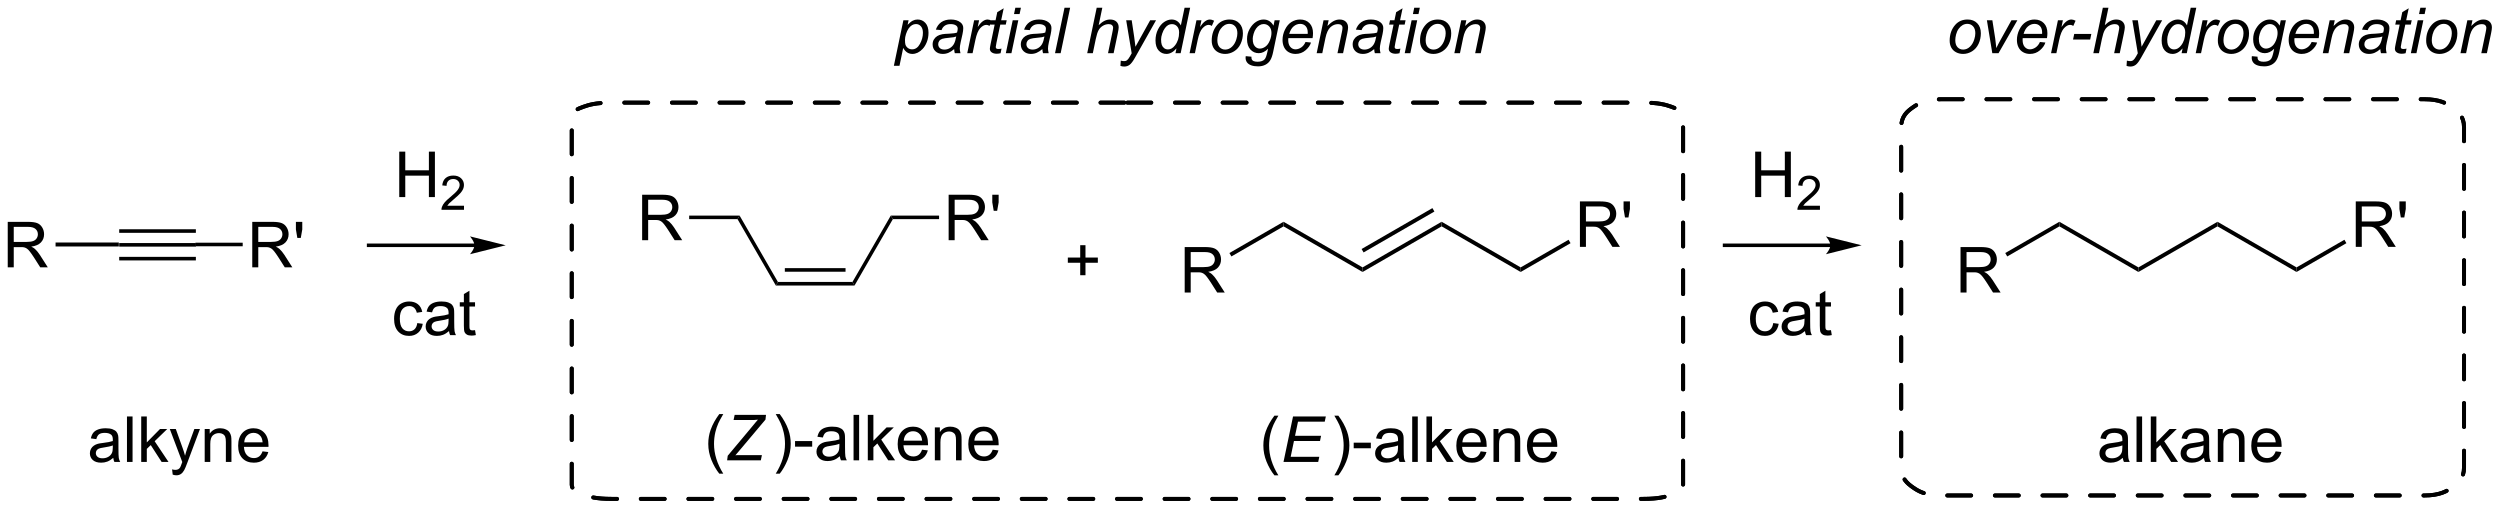 <?xml version="1.0" encoding="UTF-8"?>
<!DOCTYPE svg PUBLIC '-//W3C//DTD SVG 1.0//EN'
          'http://www.w3.org/TR/2001/REC-SVG-20010904/DTD/svg10.dtd'>
<svg stroke-dasharray="none" shape-rendering="auto" xmlns="http://www.w3.org/2000/svg" font-family="'Dialog'" text-rendering="auto" width="864" fill-opacity="1" color-interpolation="auto" color-rendering="auto" preserveAspectRatio="xMidYMid meet" font-size="12px" viewBox="0 0 864 176" fill="black" xmlns:xlink="http://www.w3.org/1999/xlink" stroke="black" image-rendering="auto" stroke-miterlimit="10" stroke-linecap="square" stroke-linejoin="miter" font-style="normal" stroke-width="1" height="176" stroke-dashoffset="0" font-weight="normal" stroke-opacity="1"
><!--Generated by the Batik Graphics2D SVG Generator--><defs id="genericDefs"
  /><g
  ><defs id="defs1"
    ><clipPath clipPathUnits="userSpaceOnUse" id="clipPath1"
      ><path d="M1.294 2.161 L325.233 2.161 L325.233 68.07 L1.294 68.07 L1.294 2.161 Z"
      /></clipPath
      ><clipPath clipPathUnits="userSpaceOnUse" id="clipPath2"
      ><path d="M115.166 81.345 L115.166 145.421 L430.099 145.421 L430.099 81.345 Z"
      /></clipPath
    ></defs
    ><g transform="scale(2.667,2.667) translate(-1.294,-2.161) matrix(1.029,0,0,1.029,-117.166,-81.51)"
    ><path d="M130.133 112.371 L130.133 111.921 L139.788 111.921 L139.788 112.371 ZM130.133 110.634 L139.788 110.634 L139.788 110.184 L130.133 110.184 ZM130.133 114.109 L139.788 114.109 L139.788 113.659 L130.133 113.659 Z" stroke="none" clip-path="url(#clipPath2)"
    /></g
    ><g transform="matrix(2.743,0,0,2.743,-315.894,-223.123)"
    ><path d="M146.947 115.022 L146.947 109.295 L149.486 109.295 Q150.252 109.295 150.65 109.449 Q151.049 109.602 151.286 109.993 Q151.525 110.383 151.525 110.857 Q151.525 111.467 151.129 111.886 Q150.736 112.303 149.911 112.415 Q150.213 112.561 150.369 112.701 Q150.7 113.006 150.997 113.462 L151.994 115.022 L151.041 115.022 L150.283 113.829 Q149.95 113.313 149.734 113.04 Q149.52 112.766 149.351 112.657 Q149.181 112.547 149.004 112.506 Q148.877 112.477 148.583 112.477 L147.705 112.477 L147.705 115.022 L146.947 115.022 ZM147.705 111.821 L149.333 111.821 Q149.853 111.821 150.145 111.714 Q150.439 111.607 150.59 111.371 Q150.744 111.133 150.744 110.857 Q150.744 110.451 150.447 110.191 Q150.153 109.928 149.517 109.928 L147.705 109.928 L147.705 111.821 ZM152.625 111.321 L152.446 110.251 L152.446 109.295 L153.248 109.295 L153.248 110.251 L153.06 111.321 L152.625 111.321 Z" stroke="none" clip-path="url(#clipPath2)"
    /></g
    ><g transform="matrix(2.743,0,0,2.743,-315.894,-223.123)"
    ><path d="M139.788 112.371 L139.788 111.921 L145.742 111.921 L145.742 112.371 Z" stroke="none" clip-path="url(#clipPath2)"
    /></g
    ><g transform="matrix(2.743,0,0,2.743,-315.894,-223.123)"
    ><path d="M116.138 115.022 L116.138 109.295 L118.678 109.295 Q119.443 109.295 119.842 109.449 Q120.24 109.602 120.477 109.993 Q120.717 110.383 120.717 110.857 Q120.717 111.467 120.321 111.886 Q119.928 112.303 119.102 112.415 Q119.404 112.561 119.56 112.701 Q119.891 113.006 120.188 113.462 L121.185 115.022 L120.232 115.022 L119.474 113.829 Q119.141 113.313 118.925 113.04 Q118.711 112.766 118.542 112.657 Q118.373 112.547 118.196 112.506 Q118.068 112.477 117.774 112.477 L116.896 112.477 L116.896 115.022 L116.138 115.022 ZM116.896 111.821 L118.524 111.821 Q119.045 111.821 119.336 111.714 Q119.631 111.607 119.782 111.371 Q119.935 111.133 119.935 110.857 Q119.935 110.451 119.638 110.191 Q119.344 109.928 118.709 109.928 L116.896 109.928 L116.896 111.821 Z" stroke="none" clip-path="url(#clipPath2)"
    /></g
    ><g transform="matrix(2.743,0,0,2.743,-315.894,-223.123)"
    ><path d="M130.133 111.897 L130.133 112.397 L122.165 112.397 L122.165 111.897 Z" stroke="none" clip-path="url(#clipPath2)"
    /></g
    ><g transform="matrix(2.743,0,0,2.743,-315.894,-223.123)"
    ><path d="M129.434 139.03 Q129.043 139.364 128.681 139.502 Q128.322 139.637 127.907 139.637 Q127.223 139.637 126.856 139.304 Q126.488 138.968 126.488 138.45 Q126.488 138.145 126.626 137.893 Q126.767 137.64 126.991 137.489 Q127.215 137.335 127.496 137.257 Q127.704 137.202 128.121 137.153 Q128.973 137.051 129.376 136.911 Q129.379 136.765 129.379 136.726 Q129.379 136.296 129.181 136.122 Q128.91 135.882 128.379 135.882 Q127.884 135.882 127.647 136.056 Q127.41 136.231 127.298 136.671 L126.611 136.577 Q126.704 136.137 126.918 135.866 Q127.134 135.593 127.54 135.447 Q127.947 135.301 128.481 135.301 Q129.012 135.301 129.342 135.426 Q129.676 135.551 129.832 135.741 Q129.988 135.929 130.051 136.218 Q130.087 136.398 130.087 136.866 L130.087 137.804 Q130.087 138.786 130.131 139.046 Q130.176 139.304 130.309 139.543 L129.574 139.543 Q129.465 139.325 129.434 139.03 ZM129.376 137.46 Q128.994 137.616 128.228 137.726 Q127.793 137.788 127.613 137.866 Q127.434 137.945 127.335 138.096 Q127.238 138.247 127.238 138.429 Q127.238 138.71 127.452 138.898 Q127.665 139.085 128.074 139.085 Q128.481 139.085 128.796 138.908 Q129.113 138.731 129.262 138.421 Q129.376 138.184 129.376 137.718 L129.376 137.46 ZM131.161 139.543 L131.161 133.817 L131.865 133.817 L131.865 139.543 L131.161 139.543 ZM132.957 139.543 L132.957 133.817 L133.66 133.817 L133.66 137.083 L135.324 135.395 L136.236 135.395 L134.65 136.934 L136.394 139.543 L135.527 139.543 L134.157 137.421 L133.66 137.898 L133.66 139.543 L132.957 139.543 ZM136.923 141.143 L136.845 140.481 Q137.074 140.543 137.246 140.543 Q137.481 140.543 137.621 140.465 Q137.762 140.387 137.853 140.247 Q137.918 140.143 138.066 139.723 Q138.087 139.666 138.129 139.551 L136.556 135.395 L137.314 135.395 L138.176 137.796 Q138.345 138.254 138.478 138.757 Q138.598 138.273 138.767 137.812 L139.652 135.395 L140.356 135.395 L138.777 139.614 Q138.525 140.299 138.384 140.556 Q138.197 140.903 137.954 141.064 Q137.712 141.228 137.376 141.228 Q137.173 141.228 136.923 141.143 ZM140.954 139.543 L140.954 135.395 L141.587 135.395 L141.587 135.984 Q142.043 135.301 142.907 135.301 Q143.282 135.301 143.595 135.437 Q143.91 135.57 144.066 135.788 Q144.223 136.007 144.285 136.309 Q144.324 136.504 144.324 136.991 L144.324 139.543 L143.621 139.543 L143.621 137.02 Q143.621 136.59 143.538 136.377 Q143.457 136.163 143.249 136.038 Q143.04 135.911 142.759 135.911 Q142.309 135.911 141.983 136.197 Q141.657 136.481 141.657 137.278 L141.657 139.543 L140.954 139.543 ZM148.242 138.208 L148.969 138.296 Q148.797 138.934 148.331 139.286 Q147.867 139.637 147.146 139.637 Q146.234 139.637 145.701 139.077 Q145.169 138.515 145.169 137.504 Q145.169 136.458 145.708 135.879 Q146.247 135.301 147.107 135.301 Q147.938 135.301 148.464 135.869 Q148.992 136.434 148.992 137.46 Q148.992 137.523 148.99 137.648 L145.896 137.648 Q145.935 138.333 146.281 138.697 Q146.63 139.059 147.148 139.059 Q147.536 139.059 147.81 138.856 Q148.083 138.653 148.242 138.208 ZM145.935 137.07 L148.25 137.07 Q148.203 136.546 147.984 136.286 Q147.648 135.879 147.115 135.879 Q146.63 135.879 146.299 136.205 Q145.969 136.528 145.935 137.07 Z" stroke="none" clip-path="url(#clipPath2)"
    /></g
    ><g transform="matrix(2.743,0,0,2.743,-315.894,-223.123)"
    ><path d="M275.726 141.228 Q275.142 140.494 274.739 139.51 Q274.338 138.523 274.338 137.468 Q274.338 136.538 274.64 135.687 Q274.991 134.7 275.726 133.718 L276.228 133.718 Q275.757 134.53 275.603 134.879 Q275.366 135.418 275.228 136.004 Q275.062 136.734 275.062 137.473 Q275.062 139.351 276.228 141.228 L275.726 141.228 Z" stroke="none" clip-path="url(#clipPath2)"
    /></g
    ><g transform="matrix(2.743,0,0,2.743,-315.894,-223.123)"
    ><path d="M276.877 139.543 L278.077 133.817 L282.21 133.817 L282.072 134.468 L278.705 134.468 L278.33 136.249 L281.611 136.249 L281.476 136.903 L278.195 136.903 L277.78 138.895 L281.385 138.895 L281.249 139.543 L276.877 139.543 Z" stroke="none" clip-path="url(#clipPath2)"
    /></g
    ><g transform="matrix(2.743,0,0,2.743,-315.894,-223.123)"
    ><path d="M283.791 141.228 L283.286 141.228 Q284.455 139.351 284.455 137.473 Q284.455 136.739 284.286 136.015 Q284.153 135.429 283.916 134.89 Q283.762 134.538 283.286 133.718 L283.791 133.718 Q284.525 134.7 284.877 135.687 Q285.176 136.538 285.176 137.468 Q285.176 138.523 284.773 139.51 Q284.369 140.494 283.791 141.228 ZM285.721 137.825 L285.721 137.116 L287.879 137.116 L287.879 137.825 L285.721 137.825 ZM291.364 139.03 Q290.973 139.364 290.611 139.502 Q290.252 139.637 289.838 139.637 Q289.153 139.637 288.786 139.304 Q288.418 138.968 288.418 138.45 Q288.418 138.145 288.556 137.893 Q288.697 137.64 288.921 137.489 Q289.145 137.335 289.426 137.257 Q289.635 137.202 290.051 137.153 Q290.903 137.051 291.306 136.911 Q291.309 136.765 291.309 136.726 Q291.309 136.296 291.111 136.122 Q290.84 135.882 290.309 135.882 Q289.814 135.882 289.577 136.056 Q289.34 136.231 289.228 136.671 L288.541 136.577 Q288.635 136.137 288.848 135.866 Q289.064 135.593 289.471 135.447 Q289.877 135.301 290.411 135.301 Q290.942 135.301 291.273 135.426 Q291.606 135.551 291.762 135.741 Q291.918 135.929 291.981 136.218 Q292.017 136.398 292.017 136.866 L292.017 137.804 Q292.017 138.786 292.062 139.046 Q292.106 139.304 292.239 139.543 L291.504 139.543 Q291.395 139.325 291.364 139.03 ZM291.306 137.46 Q290.924 137.616 290.158 137.726 Q289.723 137.788 289.543 137.866 Q289.364 137.945 289.265 138.096 Q289.168 138.247 289.168 138.429 Q289.168 138.71 289.382 138.898 Q289.596 139.085 290.004 139.085 Q290.411 139.085 290.726 138.908 Q291.043 138.731 291.192 138.421 Q291.306 138.184 291.306 137.718 L291.306 137.46 ZM293.092 139.543 L293.092 133.817 L293.795 133.817 L293.795 139.543 L293.092 139.543 ZM294.887 139.543 L294.887 133.817 L295.59 133.817 L295.59 137.083 L297.254 135.395 L298.166 135.395 L296.58 136.934 L298.325 139.543 L297.457 139.543 L296.088 137.421 L295.59 137.898 L295.59 139.543 L294.887 139.543 ZM301.723 138.208 L302.45 138.296 Q302.278 138.934 301.812 139.286 Q301.348 139.637 300.627 139.637 Q299.715 139.637 299.181 139.077 Q298.65 138.515 298.65 137.504 Q298.65 136.458 299.189 135.879 Q299.728 135.301 300.588 135.301 Q301.418 135.301 301.944 135.869 Q302.473 136.434 302.473 137.46 Q302.473 137.523 302.471 137.648 L299.377 137.648 Q299.416 138.333 299.762 138.697 Q300.111 139.059 300.629 139.059 Q301.017 139.059 301.291 138.856 Q301.564 138.653 301.723 138.208 ZM299.416 137.07 L301.731 137.07 Q301.684 136.546 301.465 136.286 Q301.129 135.879 300.596 135.879 Q300.111 135.879 299.78 136.205 Q299.45 136.528 299.416 137.07 ZM303.334 139.543 L303.334 135.395 L303.967 135.395 L303.967 135.984 Q304.422 135.301 305.287 135.301 Q305.662 135.301 305.974 135.437 Q306.289 135.57 306.446 135.788 Q306.602 136.007 306.664 136.309 Q306.704 136.504 306.704 136.991 L306.704 139.543 L306 139.543 L306 137.02 Q306 136.59 305.917 136.377 Q305.836 136.163 305.628 136.038 Q305.42 135.911 305.139 135.911 Q304.688 135.911 304.362 136.197 Q304.037 136.481 304.037 137.278 L304.037 139.543 L303.334 139.543 ZM310.622 138.208 L311.348 138.296 Q311.176 138.934 310.71 139.286 Q310.247 139.637 309.525 139.637 Q308.614 139.637 308.08 139.077 Q307.549 138.515 307.549 137.504 Q307.549 136.458 308.088 135.879 Q308.627 135.301 309.486 135.301 Q310.317 135.301 310.843 135.869 Q311.372 136.434 311.372 137.46 Q311.372 137.523 311.369 137.648 L308.275 137.648 Q308.314 138.333 308.661 138.697 Q309.01 139.059 309.528 139.059 Q309.916 139.059 310.189 138.856 Q310.463 138.653 310.622 138.208 ZM308.314 137.07 L310.629 137.07 Q310.582 136.546 310.364 136.286 Q310.028 135.879 309.494 135.879 Q309.01 135.879 308.679 136.205 Q308.348 136.528 308.314 137.07 Z" stroke="none" clip-path="url(#clipPath2)"
    /></g
    ><g transform="matrix(2.743,0,0,2.743,-315.894,-223.123)"
    ><path d="M382.624 139.03 Q382.234 139.364 381.872 139.502 Q381.512 139.637 381.098 139.637 Q380.413 139.637 380.046 139.304 Q379.679 138.968 379.679 138.45 Q379.679 138.145 379.817 137.893 Q379.957 137.64 380.182 137.489 Q380.405 137.335 380.687 137.257 Q380.895 137.202 381.312 137.153 Q382.163 137.051 382.567 136.911 Q382.57 136.765 382.57 136.726 Q382.57 136.296 382.372 136.122 Q382.101 135.882 381.57 135.882 Q381.075 135.882 380.838 136.056 Q380.601 136.231 380.489 136.671 L379.801 136.577 Q379.895 136.137 380.109 135.866 Q380.325 135.593 380.731 135.447 Q381.137 135.301 381.671 135.301 Q382.202 135.301 382.533 135.426 Q382.866 135.551 383.023 135.741 Q383.179 135.929 383.241 136.218 Q383.278 136.398 383.278 136.866 L383.278 137.804 Q383.278 138.786 383.322 139.046 Q383.366 139.304 383.499 139.543 L382.765 139.543 Q382.655 139.325 382.624 139.03 ZM382.567 137.46 Q382.184 137.616 381.418 137.726 Q380.984 137.788 380.804 137.866 Q380.624 137.945 380.525 138.096 Q380.429 138.247 380.429 138.429 Q380.429 138.71 380.642 138.898 Q380.856 139.085 381.265 139.085 Q381.671 139.085 381.986 138.908 Q382.304 138.731 382.452 138.421 Q382.567 138.184 382.567 137.718 L382.567 137.46 ZM384.352 139.543 L384.352 133.817 L385.055 133.817 L385.055 139.543 L384.352 139.543 ZM386.148 139.543 L386.148 133.817 L386.851 133.817 L386.851 137.083 L388.515 135.395 L389.426 135.395 L387.84 136.934 L389.585 139.543 L388.718 139.543 L387.348 137.421 L386.851 137.898 L386.851 139.543 L386.148 139.543 ZM392.851 139.03 Q392.46 139.364 392.098 139.502 Q391.739 139.637 391.325 139.637 Q390.64 139.637 390.273 139.304 Q389.905 138.968 389.905 138.45 Q389.905 138.145 390.043 137.893 Q390.184 137.64 390.408 137.489 Q390.632 137.335 390.913 137.257 Q391.122 137.202 391.538 137.153 Q392.39 137.051 392.793 136.911 Q392.796 136.765 392.796 136.726 Q392.796 136.296 392.598 136.122 Q392.327 135.882 391.796 135.882 Q391.301 135.882 391.064 136.056 Q390.827 136.231 390.715 136.671 L390.028 136.577 Q390.122 136.137 390.335 135.866 Q390.551 135.593 390.957 135.447 Q391.364 135.301 391.898 135.301 Q392.429 135.301 392.76 135.426 Q393.093 135.551 393.249 135.741 Q393.405 135.929 393.468 136.218 Q393.504 136.398 393.504 136.866 L393.504 137.804 Q393.504 138.786 393.549 139.046 Q393.593 139.304 393.726 139.543 L392.991 139.543 Q392.882 139.325 392.851 139.03 ZM392.793 137.46 Q392.411 137.616 391.645 137.726 Q391.21 137.788 391.03 137.866 Q390.851 137.945 390.752 138.096 Q390.655 138.247 390.655 138.429 Q390.655 138.71 390.869 138.898 Q391.082 139.085 391.491 139.085 Q391.898 139.085 392.213 138.908 Q392.53 138.731 392.679 138.421 Q392.793 138.184 392.793 137.718 L392.793 137.46 ZM394.594 139.543 L394.594 135.395 L395.227 135.395 L395.227 135.984 Q395.683 135.301 396.547 135.301 Q396.922 135.301 397.235 135.437 Q397.55 135.57 397.706 135.788 Q397.863 136.007 397.925 136.309 Q397.964 136.504 397.964 136.991 L397.964 139.543 L397.261 139.543 L397.261 137.02 Q397.261 136.59 397.178 136.377 Q397.097 136.163 396.889 136.038 Q396.68 135.911 396.399 135.911 Q395.948 135.911 395.623 136.197 Q395.297 136.481 395.297 137.278 L395.297 139.543 L394.594 139.543 ZM401.882 138.208 L402.609 138.296 Q402.437 138.934 401.971 139.286 Q401.507 139.637 400.786 139.637 Q399.874 139.637 399.34 139.077 Q398.809 138.515 398.809 137.504 Q398.809 136.458 399.348 135.879 Q399.887 135.301 400.747 135.301 Q401.577 135.301 402.103 135.869 Q402.632 136.434 402.632 137.46 Q402.632 137.523 402.629 137.648 L399.536 137.648 Q399.575 138.333 399.921 138.697 Q400.27 139.059 400.788 139.059 Q401.176 139.059 401.45 138.856 Q401.723 138.653 401.882 138.208 ZM399.575 137.07 L401.89 137.07 Q401.843 136.546 401.624 136.286 Q401.288 135.879 400.754 135.879 Q400.27 135.879 399.939 136.205 Q399.609 136.528 399.575 137.07 Z" stroke="none" clip-path="url(#clipPath2)"
    /></g
    ><g transform="matrix(2.743,0,0,2.743,-315.894,-223.123)"
    ><path d="M174.939 112.024 L161.61 112.024 L161.385 112.024 L161.385 112.474 L161.61 112.474 L174.939 112.474 L175.164 112.474 L175.164 112.024 L174.939 112.024 ZM178.877 112.249 L174.377 111.124 C174.377 111.124 174.939 111.757 174.939 112.249 C174.939 112.741 174.377 113.374 174.377 113.374 Z" stroke="none" clip-path="url(#clipPath2)"
    /></g
    ><g transform="matrix(2.743,0,0,2.743,-315.894,-223.123)"
    ><path d="M167.738 122.049 L168.43 122.14 Q168.316 122.854 167.85 123.26 Q167.383 123.664 166.704 123.664 Q165.852 123.664 165.334 123.106 Q164.816 122.549 164.816 121.51 Q164.816 120.838 165.037 120.336 Q165.261 119.83 165.717 119.58 Q166.173 119.328 166.706 119.328 Q167.383 119.328 167.813 119.669 Q168.243 120.01 168.363 120.64 L167.68 120.745 Q167.581 120.328 167.334 120.117 Q167.087 119.906 166.735 119.906 Q166.204 119.906 165.87 120.286 Q165.54 120.666 165.54 121.492 Q165.54 122.328 165.86 122.708 Q166.18 123.086 166.696 123.086 Q167.11 123.086 167.386 122.833 Q167.665 122.578 167.738 122.049 ZM171.738 123.057 Q171.347 123.39 170.985 123.528 Q170.626 123.664 170.212 123.664 Q169.527 123.664 169.16 123.33 Q168.792 122.995 168.792 122.476 Q168.792 122.172 168.93 121.919 Q169.071 121.666 169.295 121.515 Q169.519 121.362 169.8 121.284 Q170.008 121.229 170.425 121.179 Q171.277 121.078 171.68 120.937 Q171.683 120.791 171.683 120.752 Q171.683 120.323 171.485 120.148 Q171.214 119.909 170.683 119.909 Q170.188 119.909 169.951 120.083 Q169.714 120.257 169.602 120.698 L168.915 120.604 Q169.008 120.164 169.222 119.893 Q169.438 119.62 169.844 119.474 Q170.251 119.328 170.785 119.328 Q171.316 119.328 171.647 119.453 Q171.98 119.578 172.136 119.768 Q172.292 119.955 172.355 120.245 Q172.391 120.424 172.391 120.893 L172.391 121.83 Q172.391 122.812 172.436 123.073 Q172.48 123.33 172.613 123.57 L171.878 123.57 Q171.769 123.351 171.738 123.057 ZM171.68 121.487 Q171.298 121.643 170.532 121.752 Q170.097 121.815 169.917 121.893 Q169.738 121.971 169.639 122.122 Q169.542 122.273 169.542 122.455 Q169.542 122.737 169.756 122.924 Q169.969 123.112 170.378 123.112 Q170.785 123.112 171.1 122.935 Q171.417 122.757 171.566 122.448 Q171.68 122.211 171.68 121.745 L171.68 121.487 ZM175.015 122.94 L175.117 123.562 Q174.82 123.625 174.585 123.625 Q174.202 123.625 173.992 123.505 Q173.781 123.382 173.695 123.185 Q173.609 122.987 173.609 122.354 L173.609 119.968 L173.093 119.968 L173.093 119.422 L173.609 119.422 L173.609 118.393 L174.309 117.971 L174.309 119.422 L175.015 119.422 L175.015 119.968 L174.309 119.968 L174.309 122.393 Q174.309 122.695 174.346 122.781 Q174.382 122.867 174.465 122.919 Q174.552 122.968 174.708 122.968 Q174.825 122.968 175.015 122.94 Z" stroke="none" clip-path="url(#clipPath2)"
    /></g
    ><g transform="matrix(2.743,0,0,2.743,-315.894,-223.123)"
    ><path d="M165.467 106.174 L165.467 100.447 L166.225 100.447 L166.225 102.799 L169.201 102.799 L169.201 100.447 L169.959 100.447 L169.959 106.174 L169.201 106.174 L169.201 103.473 L166.225 103.473 L166.225 106.174 L165.467 106.174 Z" stroke="none" clip-path="url(#clipPath2)"
    /></g
    ><g transform="matrix(2.743,0,0,2.743,-315.894,-223.123)"
    ><path d="M173.625 107.266 L173.625 107.774 L170.785 107.774 Q170.78 107.582 170.848 107.406 Q170.955 107.117 171.194 106.836 Q171.434 106.555 171.885 106.186 Q172.584 105.612 172.83 105.276 Q173.076 104.94 173.076 104.641 Q173.076 104.328 172.852 104.114 Q172.629 103.897 172.268 103.897 Q171.887 103.897 171.658 104.125 Q171.43 104.354 171.428 104.758 L170.885 104.703 Q170.942 104.096 171.305 103.78 Q171.668 103.461 172.28 103.461 Q172.899 103.461 173.258 103.805 Q173.619 104.147 173.619 104.653 Q173.619 104.91 173.514 105.16 Q173.408 105.409 173.162 105.684 Q172.918 105.959 172.35 106.44 Q171.875 106.838 171.74 106.981 Q171.606 107.123 171.518 107.266 L173.625 107.266 Z" stroke="none" clip-path="url(#clipPath2)"
    /></g
    ><g transform="matrix(2.743,0,0,2.743,-315.894,-223.123)"
    ><path d="M264.427 118.197 L264.427 112.47 L266.966 112.47 Q267.731 112.47 268.13 112.624 Q268.528 112.778 268.765 113.168 Q269.005 113.559 269.005 114.033 Q269.005 114.642 268.609 115.062 Q268.216 115.478 267.39 115.59 Q267.692 115.736 267.849 115.877 Q268.179 116.181 268.476 116.637 L269.474 118.197 L268.521 118.197 L267.763 117.004 Q267.429 116.489 267.213 116.215 Q267 115.942 266.83 115.832 Q266.661 115.723 266.484 115.681 Q266.356 115.653 266.062 115.653 L265.185 115.653 L265.185 118.197 L264.427 118.197 ZM265.185 114.996 L266.812 114.996 Q267.333 114.996 267.625 114.89 Q267.919 114.783 268.07 114.546 Q268.224 114.309 268.224 114.033 Q268.224 113.627 267.927 113.366 Q267.632 113.103 266.997 113.103 L265.185 113.103 L265.185 114.996 Z" stroke="none" clip-path="url(#clipPath2)"
    /></g
    ><g transform="matrix(2.743,0,0,2.743,-315.894,-223.123)"
    ><path d="M270.312 113.653 L270.062 113.22 L276.881 109.283 L276.881 109.861 Z" stroke="none" clip-path="url(#clipPath2)"
    /></g
    ><g transform="matrix(2.743,0,0,2.743,-315.894,-223.123)"
    ><path d="M276.881 109.861 L276.881 109.283 L286.84 115.033 L286.84 115.611 Z" stroke="none" clip-path="url(#clipPath2)"
    /></g
    ><g transform="matrix(2.743,0,0,2.743,-315.894,-223.123)"
    ><path d="M286.84 115.611 L286.84 115.033 L296.799 109.283 L296.799 109.861 ZM286.965 113.148 L295.889 107.996 L295.639 107.563 L286.715 112.715 Z" stroke="none" clip-path="url(#clipPath2)"
    /></g
    ><g transform="matrix(2.743,0,0,2.743,-315.894,-223.123)"
    ><path d="M296.799 109.861 L296.799 109.283 L306.759 115.033 L306.759 115.611 Z" stroke="none" clip-path="url(#clipPath2)"
    /></g
    ><g transform="matrix(2.743,0,0,2.743,-315.894,-223.123)"
    ><path d="M314.223 112.447 L314.223 106.72 L316.762 106.72 Q317.528 106.72 317.926 106.874 Q318.325 107.028 318.562 107.418 Q318.801 107.809 318.801 108.283 Q318.801 108.892 318.406 109.312 Q318.012 109.728 317.187 109.84 Q317.489 109.986 317.645 110.127 Q317.976 110.431 318.273 110.887 L319.27 112.447 L318.317 112.447 L317.559 111.254 Q317.226 110.739 317.01 110.465 Q316.796 110.192 316.627 110.082 Q316.458 109.973 316.281 109.931 Q316.153 109.903 315.859 109.903 L314.981 109.903 L314.981 112.447 L314.223 112.447 ZM314.981 109.246 L316.609 109.246 Q317.13 109.246 317.421 109.14 Q317.715 109.033 317.866 108.796 Q318.02 108.559 318.02 108.283 Q318.02 107.877 317.723 107.616 Q317.429 107.353 316.793 107.353 L314.981 107.353 L314.981 109.246 ZM319.902 108.746 L319.722 107.676 L319.722 106.72 L320.524 106.72 L320.524 107.676 L320.337 108.746 L319.902 108.746 Z" stroke="none" clip-path="url(#clipPath2)"
    /></g
    ><g transform="matrix(2.743,0,0,2.743,-315.894,-223.123)"
    ><path d="M306.759 115.611 L306.759 115.033 L312.793 111.549 L313.043 111.982 Z" stroke="none" clip-path="url(#clipPath2)"
    /></g
    ><g transform="matrix(2.743,0,0,2.743,-315.894,-223.123)"
    ><path d="M362.178 118.197 L362.178 112.47 L364.717 112.47 Q365.482 112.47 365.881 112.624 Q366.279 112.778 366.516 113.168 Q366.756 113.559 366.756 114.033 Q366.756 114.642 366.36 115.062 Q365.967 115.478 365.141 115.59 Q365.443 115.736 365.6 115.877 Q365.93 116.181 366.227 116.637 L367.225 118.197 L366.272 118.197 L365.514 117.004 Q365.18 116.489 364.964 116.215 Q364.751 115.942 364.581 115.832 Q364.412 115.723 364.235 115.681 Q364.107 115.653 363.813 115.653 L362.935 115.653 L362.935 118.197 L362.178 118.197 ZM362.935 114.996 L364.563 114.996 Q365.084 114.996 365.376 114.89 Q365.67 114.783 365.821 114.546 Q365.975 114.309 365.975 114.033 Q365.975 113.627 365.678 113.366 Q365.383 113.103 364.748 113.103 L362.935 113.103 L362.935 114.996 Z" stroke="none" clip-path="url(#clipPath2)"
    /></g
    ><g transform="matrix(2.743,0,0,2.743,-315.894,-223.123)"
    ><path d="M368.063 113.653 L367.813 113.22 L374.632 109.283 L374.632 109.861 Z" stroke="none" clip-path="url(#clipPath2)"
    /></g
    ><g transform="matrix(2.743,0,0,2.743,-315.894,-223.123)"
    ><path d="M374.632 109.861 L374.632 109.283 L384.591 115.033 L384.591 115.611 Z" stroke="none" clip-path="url(#clipPath2)"
    /></g
    ><g transform="matrix(2.743,0,0,2.743,-315.894,-223.123)"
    ><path d="M384.591 115.611 L384.591 115.033 L394.55 109.283 L394.55 109.861 Z" stroke="none" clip-path="url(#clipPath2)"
    /></g
    ><g transform="matrix(2.743,0,0,2.743,-315.894,-223.123)"
    ><path d="M394.55 109.861 L394.55 109.283 L404.51 115.033 L404.51 115.611 Z" stroke="none" clip-path="url(#clipPath2)"
    /></g
    ><g transform="matrix(2.743,0,0,2.743,-315.894,-223.123)"
    ><path d="M411.974 112.447 L411.974 106.72 L414.513 106.72 Q415.279 106.72 415.677 106.874 Q416.076 107.028 416.313 107.418 Q416.552 107.809 416.552 108.283 Q416.552 108.892 416.156 109.312 Q415.763 109.728 414.938 109.84 Q415.24 109.986 415.396 110.127 Q415.727 110.431 416.024 110.887 L417.021 112.447 L416.068 112.447 L415.31 111.254 Q414.977 110.739 414.761 110.465 Q414.547 110.192 414.378 110.082 Q414.209 109.973 414.031 109.931 Q413.904 109.903 413.61 109.903 L412.732 109.903 L412.732 112.447 L411.974 112.447 ZM412.732 109.246 L414.36 109.246 Q414.88 109.246 415.172 109.14 Q415.466 109.033 415.617 108.796 Q415.771 108.559 415.771 108.283 Q415.771 107.877 415.474 107.616 Q415.18 107.353 414.544 107.353 L412.732 107.353 L412.732 109.246 ZM417.652 108.746 L417.473 107.676 L417.473 106.72 L418.275 106.72 L418.275 107.676 L418.087 108.746 L417.652 108.746 Z" stroke="none" clip-path="url(#clipPath2)"
    /></g
    ><g transform="matrix(2.743,0,0,2.743,-315.894,-223.123)"
    ><path d="M404.51 115.611 L404.51 115.033 L410.544 111.549 L410.794 111.982 Z" stroke="none" clip-path="url(#clipPath2)"
    /></g
    ><g transform="matrix(2.743,0,0,2.743,-315.894,-223.123)"
    ><path d="M208.088 108.955 L208.348 108.505 L213.175 116.865 L212.915 117.316 Z" stroke="none" clip-path="url(#clipPath2)"
    /></g
    ><g transform="matrix(2.743,0,0,2.743,-315.894,-223.123)"
    ><path d="M212.915 117.316 L213.175 116.865 L222.57 116.865 L222.829 117.316 ZM214.048 115.578 L221.696 115.578 L221.696 115.128 L214.048 115.128 Z" stroke="none" clip-path="url(#clipPath2)"
    /></g
    ><g transform="matrix(2.743,0,0,2.743,-315.894,-223.123)"
    ><path d="M222.829 117.316 L222.57 116.865 L227.397 108.505 L227.657 108.955 Z" stroke="none" clip-path="url(#clipPath2)"
    /></g
    ><g transform="matrix(2.743,0,0,2.743,-315.894,-223.123)"
    ><path d="M196.069 111.605 L196.069 105.878 L198.608 105.878 Q199.374 105.878 199.772 106.032 Q200.171 106.185 200.407 106.576 Q200.647 106.967 200.647 107.441 Q200.647 108.05 200.251 108.469 Q199.858 108.886 199.032 108.998 Q199.334 109.144 199.491 109.284 Q199.821 109.589 200.118 110.045 L201.116 111.605 L200.163 111.605 L199.405 110.412 Q199.071 109.896 198.855 109.623 Q198.642 109.349 198.473 109.24 Q198.303 109.131 198.126 109.089 Q197.999 109.06 197.704 109.06 L196.827 109.06 L196.827 111.605 L196.069 111.605 ZM196.827 108.404 L198.454 108.404 Q198.975 108.404 199.267 108.297 Q199.561 108.191 199.712 107.954 Q199.866 107.717 199.866 107.441 Q199.866 107.034 199.569 106.774 Q199.275 106.511 198.639 106.511 L196.827 106.511 L196.827 108.404 Z" stroke="none" clip-path="url(#clipPath2)"
    /></g
    ><g transform="matrix(2.743,0,0,2.743,-315.894,-223.123)"
    ><path d="M208.348 108.505 L208.088 108.955 L201.995 108.955 L201.995 108.505 Z" stroke="none" clip-path="url(#clipPath2)"
    /></g
    ><g transform="matrix(2.743,0,0,2.743,-315.894,-223.123)"
    ><path d="M234.686 111.605 L234.686 105.878 L237.225 105.878 Q237.991 105.878 238.389 106.032 Q238.788 106.185 239.025 106.576 Q239.264 106.967 239.264 107.441 Q239.264 108.05 238.869 108.469 Q238.475 108.886 237.65 108.998 Q237.952 109.144 238.108 109.284 Q238.439 109.589 238.736 110.045 L239.733 111.605 L238.78 111.605 L238.022 110.412 Q237.689 109.896 237.473 109.623 Q237.259 109.349 237.09 109.24 Q236.921 109.131 236.744 109.089 Q236.616 109.06 236.322 109.06 L235.444 109.06 L235.444 111.605 L234.686 111.605 ZM235.444 108.404 L237.072 108.404 Q237.593 108.404 237.884 108.297 Q238.178 108.191 238.329 107.954 Q238.483 107.717 238.483 107.441 Q238.483 107.034 238.186 106.774 Q237.892 106.511 237.256 106.511 L235.444 106.511 L235.444 108.404 ZM240.365 107.904 L240.185 106.834 L240.185 105.878 L240.987 105.878 L240.987 106.834 L240.799 107.904 L240.365 107.904 Z" stroke="none" clip-path="url(#clipPath2)"
    /></g
    ><g transform="matrix(2.743,0,0,2.743,-315.894,-223.123)"
    ><path d="M233.481 108.505 L233.481 108.955 L227.657 108.955 L227.397 108.505 Z" stroke="none" clip-path="url(#clipPath2)"
    /></g
    ><g transform="matrix(2.743,0,0,2.743,-315.894,-223.123)"
    ><path d="M251.263 116.019 L251.263 114.448 L249.703 114.448 L249.703 113.792 L251.263 113.792 L251.263 112.235 L251.927 112.235 L251.927 113.792 L253.484 113.792 L253.484 114.448 L251.927 114.448 L251.927 116.019 L251.263 116.019 Z" stroke="none" clip-path="url(#clipPath2)"
    /></g
    ><g transform="matrix(2.743,0,0,2.743,-315.894,-223.123)"
    ><path d="M205.789 141.024 Q205.206 140.289 204.802 139.305 Q204.401 138.318 204.401 137.263 Q204.401 136.334 204.703 135.482 Q205.055 134.495 205.789 133.513 L206.292 133.513 Q205.82 134.326 205.667 134.675 Q205.43 135.214 205.292 135.8 Q205.125 136.529 205.125 137.269 Q205.125 139.146 206.292 141.024 L205.789 141.024 Z" stroke="none" clip-path="url(#clipPath2)"
    /></g
    ><g transform="matrix(2.743,0,0,2.743,-315.894,-223.123)"
    ><path d="M206.776 139.339 L206.852 138.763 L209.719 135.339 L210.313 134.62 Q210.492 134.401 210.659 134.216 Q210.297 134.261 210.151 134.261 L209.964 134.256 L209.737 134.261 L209.516 134.263 L207.589 134.263 L207.727 133.612 L211.675 133.612 L211.609 134.209 L208.534 137.862 Q207.969 138.537 207.815 138.709 Q207.987 138.685 208.039 138.685 L211.159 138.685 L211.024 139.339 L206.776 139.339 Z" stroke="none" clip-path="url(#clipPath2)"
    /></g
    ><g transform="matrix(2.743,0,0,2.743,-315.894,-223.123)"
    ><path d="M213.405 141.024 L212.9 141.024 Q214.069 139.146 214.069 137.269 Q214.069 136.534 213.9 135.81 Q213.767 135.224 213.53 134.685 Q213.376 134.334 212.9 133.513 L213.405 133.513 Q214.139 134.495 214.491 135.482 Q214.791 136.334 214.791 137.263 Q214.791 138.318 214.387 139.305 Q213.983 140.289 213.405 141.024 ZM215.335 137.62 L215.335 136.912 L217.494 136.912 L217.494 137.62 L215.335 137.62 ZM220.978 138.826 Q220.587 139.159 220.225 139.297 Q219.866 139.433 219.452 139.433 Q218.767 139.433 218.4 139.099 Q218.033 138.763 218.033 138.245 Q218.033 137.94 218.171 137.688 Q218.311 137.435 218.535 137.284 Q218.759 137.131 219.041 137.052 Q219.249 136.998 219.666 136.948 Q220.517 136.847 220.921 136.706 Q220.923 136.56 220.923 136.521 Q220.923 136.091 220.725 135.917 Q220.455 135.677 219.923 135.677 Q219.429 135.677 219.191 135.852 Q218.955 136.026 218.843 136.466 L218.155 136.373 Q218.249 135.933 218.462 135.662 Q218.679 135.388 219.085 135.243 Q219.491 135.097 220.025 135.097 Q220.556 135.097 220.887 135.222 Q221.22 135.347 221.376 135.537 Q221.533 135.724 221.595 136.013 Q221.632 136.193 221.632 136.662 L221.632 137.599 Q221.632 138.581 221.676 138.841 Q221.72 139.099 221.853 139.339 L221.119 139.339 Q221.009 139.12 220.978 138.826 ZM220.921 137.256 Q220.538 137.412 219.772 137.521 Q219.337 137.584 219.158 137.662 Q218.978 137.74 218.879 137.891 Q218.783 138.042 218.783 138.224 Q218.783 138.506 218.996 138.693 Q219.21 138.881 219.619 138.881 Q220.025 138.881 220.34 138.703 Q220.658 138.526 220.806 138.216 Q220.921 137.98 220.921 137.513 L220.921 137.256 ZM222.706 139.339 L222.706 133.612 L223.409 133.612 L223.409 139.339 L222.706 139.339 ZM224.501 139.339 L224.501 133.612 L225.205 133.612 L225.205 136.878 L226.869 135.19 L227.78 135.19 L226.194 136.73 L227.939 139.339 L227.072 139.339 L225.702 137.216 L225.205 137.693 L225.205 139.339 L224.501 139.339 ZM231.337 138.003 L232.064 138.091 Q231.892 138.73 231.426 139.081 Q230.962 139.433 230.241 139.433 Q229.33 139.433 228.796 138.873 Q228.264 138.31 228.264 137.3 Q228.264 136.253 228.804 135.675 Q229.343 135.097 230.202 135.097 Q231.033 135.097 231.559 135.664 Q232.087 136.23 232.087 137.256 Q232.087 137.318 232.085 137.443 L228.991 137.443 Q229.03 138.128 229.376 138.493 Q229.725 138.855 230.244 138.855 Q230.632 138.855 230.905 138.651 Q231.179 138.448 231.337 138.003 ZM229.03 136.865 L231.345 136.865 Q231.298 136.341 231.08 136.081 Q230.744 135.675 230.21 135.675 Q229.725 135.675 229.395 136 Q229.064 136.323 229.03 136.865 ZM232.948 139.339 L232.948 135.19 L233.581 135.19 L233.581 135.779 Q234.037 135.097 234.901 135.097 Q235.276 135.097 235.589 135.232 Q235.904 135.365 236.06 135.584 Q236.216 135.802 236.279 136.105 Q236.318 136.3 236.318 136.787 L236.318 139.339 L235.615 139.339 L235.615 136.815 Q235.615 136.386 235.531 136.172 Q235.451 135.959 235.242 135.834 Q235.034 135.706 234.753 135.706 Q234.302 135.706 233.977 135.993 Q233.651 136.276 233.651 137.073 L233.651 139.339 L232.948 139.339 ZM240.236 138.003 L240.962 138.091 Q240.791 138.73 240.324 139.081 Q239.861 139.433 239.139 139.433 Q238.228 139.433 237.694 138.873 Q237.163 138.31 237.163 137.3 Q237.163 136.253 237.702 135.675 Q238.241 135.097 239.1 135.097 Q239.931 135.097 240.457 135.664 Q240.986 136.23 240.986 137.256 Q240.986 137.318 240.983 137.443 L237.889 137.443 Q237.929 138.128 238.275 138.493 Q238.624 138.855 239.142 138.855 Q239.53 138.855 239.804 138.651 Q240.077 138.448 240.236 138.003 ZM237.929 136.865 L240.244 136.865 Q240.197 136.341 239.978 136.081 Q239.642 135.675 239.108 135.675 Q238.624 135.675 238.293 136 Q237.962 136.323 237.929 136.865 Z" stroke="none" clip-path="url(#clipPath2)"
    /></g
    ><g transform="matrix(2.743,0,0,2.743,-315.894,-223.123)"
    ><path d="M345.779 112.024 L332.45 112.024 L332.225 112.024 L332.225 112.474 L332.45 112.474 L345.779 112.474 L346.004 112.474 L346.004 112.024 L345.779 112.024 ZM349.716 112.249 L345.216 111.124 C345.216 111.124 345.779 111.757 345.779 112.249 C345.779 112.741 345.216 113.374 345.216 113.374 Z" stroke="none" clip-path="url(#clipPath2)"
    /></g
    ><g transform="matrix(2.743,0,0,2.743,-315.894,-223.123)"
    ><path d="M338.577 122.049 L339.27 122.14 Q339.155 122.854 338.689 123.26 Q338.223 123.664 337.543 123.664 Q336.692 123.664 336.173 123.106 Q335.655 122.549 335.655 121.51 Q335.655 120.838 335.877 120.336 Q336.101 119.83 336.556 119.58 Q337.012 119.328 337.546 119.328 Q338.223 119.328 338.653 119.669 Q339.082 120.01 339.202 120.64 L338.52 120.745 Q338.421 120.328 338.173 120.117 Q337.926 119.906 337.575 119.906 Q337.043 119.906 336.71 120.286 Q336.379 120.666 336.379 121.492 Q336.379 122.328 336.7 122.708 Q337.02 123.086 337.536 123.086 Q337.95 123.086 338.226 122.833 Q338.504 122.578 338.577 122.049 ZM342.577 123.057 Q342.187 123.39 341.825 123.528 Q341.465 123.664 341.051 123.664 Q340.366 123.664 339.999 123.33 Q339.632 122.995 339.632 122.476 Q339.632 122.172 339.77 121.919 Q339.911 121.666 340.135 121.515 Q340.358 121.362 340.64 121.284 Q340.848 121.229 341.265 121.179 Q342.116 121.078 342.52 120.937 Q342.522 120.791 342.522 120.752 Q342.522 120.323 342.325 120.148 Q342.054 119.909 341.522 119.909 Q341.028 119.909 340.791 120.083 Q340.554 120.257 340.442 120.698 L339.754 120.604 Q339.848 120.164 340.062 119.893 Q340.278 119.62 340.684 119.474 Q341.09 119.328 341.624 119.328 Q342.155 119.328 342.486 119.453 Q342.819 119.578 342.976 119.768 Q343.132 119.955 343.194 120.245 Q343.231 120.424 343.231 120.893 L343.231 121.83 Q343.231 122.812 343.275 123.073 Q343.319 123.33 343.452 123.57 L342.718 123.57 Q342.608 123.351 342.577 123.057 ZM342.52 121.487 Q342.137 121.643 341.372 121.752 Q340.937 121.815 340.757 121.893 Q340.577 121.971 340.478 122.122 Q340.382 122.273 340.382 122.455 Q340.382 122.737 340.595 122.924 Q340.809 123.112 341.218 123.112 Q341.624 123.112 341.939 122.935 Q342.257 122.757 342.405 122.448 Q342.52 122.211 342.52 121.745 L342.52 121.487 ZM345.854 122.94 L345.956 123.562 Q345.659 123.625 345.425 123.625 Q345.042 123.625 344.831 123.505 Q344.62 123.382 344.534 123.185 Q344.448 122.987 344.448 122.354 L344.448 119.968 L343.933 119.968 L343.933 119.422 L344.448 119.422 L344.448 118.393 L345.149 117.971 L345.149 119.422 L345.854 119.422 L345.854 119.968 L345.149 119.968 L345.149 122.393 Q345.149 122.695 345.185 122.781 Q345.222 122.867 345.305 122.919 Q345.391 122.968 345.547 122.968 Q345.664 122.968 345.854 122.94 Z" stroke="none" clip-path="url(#clipPath2)"
    /></g
    ><g transform="matrix(2.743,0,0,2.743,-315.894,-223.123)"
    ><path d="M336.306 106.174 L336.306 100.447 L337.064 100.447 L337.064 102.799 L340.041 102.799 L340.041 100.447 L340.799 100.447 L340.799 106.174 L340.041 106.174 L340.041 103.473 L337.064 103.473 L337.064 106.174 L336.306 106.174 Z" stroke="none" clip-path="url(#clipPath2)"
    /></g
    ><g transform="matrix(2.743,0,0,2.743,-315.894,-223.123)"
    ><path d="M344.465 107.266 L344.465 107.774 L341.625 107.774 Q341.619 107.582 341.687 107.406 Q341.795 107.117 342.033 106.836 Q342.273 106.555 342.724 106.186 Q343.424 105.612 343.67 105.276 Q343.916 104.94 343.916 104.641 Q343.916 104.328 343.691 104.114 Q343.469 103.897 343.107 103.897 Q342.726 103.897 342.498 104.125 Q342.269 104.354 342.267 104.758 L341.724 104.703 Q341.781 104.096 342.144 103.78 Q342.508 103.461 343.119 103.461 Q343.738 103.461 344.098 103.805 Q344.459 104.147 344.459 104.653 Q344.459 104.91 344.353 105.16 Q344.248 105.409 344.002 105.684 Q343.758 105.959 343.189 106.44 Q342.715 106.838 342.58 106.981 Q342.445 107.123 342.357 107.266 L344.465 107.266 Z" stroke="none" clip-path="url(#clipPath2)"
    /></g
    ><g stroke-miterlimit="3" stroke-dasharray="3" stroke-width="0.5" transform="matrix(2.743,0,0,2.743,-315.894,-223.123)" stroke-linecap="round" stroke-linejoin="round"
    ><path fill="none" d="M257.212 94.275 L322.223 94.275 C324.176 94.275 325.068 94.552 325.759 94.798 C326.449 95.044 327.223 95.362 327.223 96.058 L327.223 142.416 C327.223 143.113 326.449 143.431 325.759 143.677 C325.068 143.923 324.176 144.199 322.223 144.199 L192.2 144.199 C190.247 144.199 189.355 143.923 188.665 143.677 C187.974 143.431 187.2 143.113 187.2 142.416 L187.2 96.058 C187.2 95.362 187.974 95.044 188.665 94.798 C189.355 94.552 190.247 94.275 192.2 94.275 Z" clip-path="url(#clipPath2)"
    /></g
    ><g stroke-miterlimit="3" stroke-dasharray="3" stroke-width="0.5" transform="matrix(2.743,0,0,2.743,-315.894,-223.123)" stroke-linecap="round" stroke-linejoin="round"
    ><path fill="none" d="M257.212 94.275 L322.223 94.275 C324.176 94.275 325.068 94.552 325.759 94.798 C326.449 95.044 327.223 95.362 327.223 96.058 L327.223 142.416 C327.223 143.113 326.449 143.431 325.759 143.677 C325.068 143.923 324.176 144.199 322.223 144.199 L192.2 144.199 C190.247 144.199 189.355 143.923 188.665 143.677 C187.974 143.431 187.2 143.113 187.2 142.416 L187.2 96.058 C187.2 95.362 187.974 95.044 188.665 94.798 C189.355 94.552 190.247 94.275 192.2 94.275 Z" clip-path="url(#clipPath2)"
    /></g
    ><g stroke-miterlimit="3" stroke-dasharray="3" stroke-width="0.5" transform="matrix(2.743,0,0,2.743,-315.894,-223.123)" stroke-linecap="round" stroke-linejoin="round"
    ><path fill="none" d="M390.158 93.845 L420.615 93.845 C422.568 93.845 423.461 94.39 424.151 94.876 C424.841 95.362 425.615 95.991 425.615 97.365 L425.615 140.249 C425.615 141.624 424.841 142.252 424.151 142.738 C423.461 143.224 422.568 143.769 420.615 143.769 L359.7 143.769 C357.747 143.769 356.855 143.224 356.164 142.738 C355.474 142.252 354.7 141.624 354.7 140.249 L354.7 97.365 C354.7 95.991 355.474 95.362 356.164 94.876 C356.855 94.39 357.747 93.845 359.7 93.845 Z" clip-path="url(#clipPath2)"
    /></g
    ><g stroke-miterlimit="3" stroke-dasharray="3" stroke-width="0.5" transform="matrix(2.743,0,0,2.743,-315.894,-223.123)" stroke-linecap="round" stroke-linejoin="round"
    ><path fill="none" d="M390.158 93.845 L420.615 93.845 C422.568 93.845 423.461 94.39 424.151 94.876 C424.841 95.362 425.615 95.991 425.615 97.365 L425.615 140.249 C425.615 141.624 424.841 142.252 424.151 142.738 C423.461 143.224 422.568 143.769 420.615 143.769 L359.7 143.769 C357.747 143.769 356.855 143.224 356.164 142.738 C355.474 142.252 354.7 141.624 354.7 140.249 L354.7 97.365 C354.7 95.991 355.474 95.362 356.164 94.876 C356.855 94.39 357.747 93.845 359.7 93.845 Z" clip-path="url(#clipPath2)"
    /></g
    ><g transform="matrix(2.743,0,0,2.743,-315.894,-223.123)"
    ><path d="M227.784 89.635 L228.984 83.895 L229.638 83.895 L229.516 84.473 Q229.88 84.093 230.167 83.947 Q230.453 83.801 230.774 83.801 Q231.367 83.801 231.758 84.234 Q232.149 84.663 232.149 85.468 Q232.149 86.116 231.932 86.65 Q231.719 87.184 231.406 87.51 Q231.094 87.833 230.774 87.986 Q230.453 88.137 230.117 88.137 Q229.373 88.137 228.961 87.379 L228.492 89.635 L227.784 89.635 ZM229.185 86.348 Q229.185 86.812 229.25 86.991 Q229.349 87.247 229.57 87.403 Q229.794 87.559 230.086 87.559 Q230.695 87.559 231.07 86.874 Q231.445 86.187 231.445 85.473 Q231.445 84.945 231.193 84.658 Q230.943 84.372 230.568 84.372 Q230.297 84.372 230.065 84.515 Q229.836 84.656 229.638 84.939 Q229.443 85.223 229.313 85.635 Q229.185 86.043 229.185 86.348 ZM235.379 87.528 Q235.012 87.843 234.671 87.991 Q234.332 88.137 233.947 88.137 Q233.371 88.137 233.02 87.799 Q232.668 87.46 232.668 86.934 Q232.668 86.585 232.827 86.32 Q232.986 86.051 233.246 85.89 Q233.509 85.726 233.887 85.656 Q234.126 85.609 234.791 85.583 Q235.457 85.554 235.746 85.442 Q235.829 85.153 235.829 84.96 Q235.829 84.715 235.65 84.575 Q235.403 84.379 234.931 84.379 Q234.486 84.379 234.202 84.577 Q233.918 84.773 233.791 85.137 L233.074 85.075 Q233.293 84.458 233.767 84.129 Q234.244 83.801 234.965 83.801 Q235.736 83.801 236.184 84.168 Q236.528 84.442 236.528 84.879 Q236.528 85.21 236.431 85.648 L236.199 86.679 Q236.09 87.171 236.09 87.481 Q236.09 87.676 236.176 88.043 L235.462 88.043 Q235.403 87.84 235.379 87.528 ZM235.642 85.942 Q235.494 85.999 235.322 86.031 Q235.153 86.062 234.754 86.098 Q234.137 86.153 233.882 86.236 Q233.629 86.32 233.499 86.504 Q233.371 86.687 233.371 86.911 Q233.371 87.208 233.577 87.4 Q233.783 87.59 234.16 87.59 Q234.512 87.59 234.835 87.406 Q235.16 87.218 235.348 86.887 Q235.535 86.554 235.642 85.942 ZM237.031 88.043 L237.899 83.895 L238.524 83.895 L238.349 84.741 Q238.669 84.262 238.974 84.033 Q239.281 83.801 239.602 83.801 Q239.813 83.801 240.123 83.952 L239.833 84.609 Q239.649 84.476 239.43 84.476 Q239.06 84.476 238.669 84.89 Q238.279 85.304 238.055 86.379 L237.703 88.043 L237.031 88.043 ZM241.349 87.468 L241.232 88.049 Q240.977 88.114 240.74 88.114 Q240.318 88.114 240.068 87.906 Q239.88 87.749 239.88 87.481 Q239.88 87.343 239.982 86.851 L240.484 84.442 L239.927 84.442 L240.039 83.895 L240.599 83.895 L240.813 82.874 L241.623 82.387 L241.305 83.895 L242 83.895 L241.883 84.442 L241.193 84.442 L240.711 86.734 Q240.623 87.171 240.623 87.257 Q240.623 87.382 240.693 87.45 Q240.766 87.515 240.93 87.515 Q241.164 87.515 241.349 87.468 ZM242.923 83.116 L243.09 82.317 L243.793 82.317 L243.626 83.116 L242.923 83.116 ZM241.892 88.043 L242.759 83.895 L243.465 83.895 L242.598 88.043 L241.892 88.043 ZM246.492 87.528 Q246.125 87.843 245.784 87.991 Q245.445 88.137 245.06 88.137 Q244.484 88.137 244.133 87.799 Q243.781 87.46 243.781 86.934 Q243.781 86.585 243.94 86.32 Q244.099 86.051 244.359 85.89 Q244.623 85.726 245 85.656 Q245.24 85.609 245.904 85.583 Q246.57 85.554 246.859 85.442 Q246.943 85.153 246.943 84.96 Q246.943 84.715 246.763 84.575 Q246.516 84.379 246.044 84.379 Q245.599 84.379 245.315 84.577 Q245.031 84.773 244.904 85.137 L244.188 85.075 Q244.406 84.458 244.88 84.129 Q245.357 83.801 246.078 83.801 Q246.849 83.801 247.297 84.168 Q247.641 84.442 247.641 84.879 Q247.641 85.21 247.544 85.648 L247.313 86.679 Q247.203 87.171 247.203 87.481 Q247.203 87.676 247.289 88.043 L246.576 88.043 Q246.516 87.84 246.492 87.528 ZM246.755 85.942 Q246.607 85.999 246.435 86.031 Q246.266 86.062 245.867 86.098 Q245.25 86.153 244.995 86.236 Q244.742 86.32 244.612 86.504 Q244.484 86.687 244.484 86.911 Q244.484 87.208 244.69 87.4 Q244.896 87.59 245.274 87.59 Q245.625 87.59 245.948 87.406 Q246.274 87.218 246.461 86.887 Q246.649 86.554 246.755 85.942 ZM248.09 88.043 L249.285 82.317 L249.994 82.317 L248.798 88.043 L248.09 88.043 ZM252.145 88.043 L253.34 82.317 L254.048 82.317 L253.59 84.515 Q253.986 84.132 254.324 83.968 Q254.666 83.801 255.025 83.801 Q255.541 83.801 255.824 84.072 Q256.111 84.343 256.111 84.788 Q256.111 85.007 255.986 85.593 L255.473 88.043 L254.767 88.043 L255.293 85.531 Q255.408 84.984 255.408 84.843 Q255.408 84.64 255.267 84.512 Q255.126 84.382 254.861 84.382 Q254.478 84.382 254.129 84.585 Q253.783 84.786 253.585 85.135 Q253.387 85.484 253.223 86.262 L252.853 88.043 L252.145 88.043 ZM256.328 89.645 L256.373 88.981 Q256.591 89.043 256.797 89.043 Q257.013 89.043 257.146 88.947 Q257.318 88.817 257.521 88.463 L257.748 88.056 L257.055 83.895 L257.75 83.895 L258.063 85.991 Q258.156 86.614 258.224 87.234 L260.078 83.895 L260.818 83.895 L258.172 88.596 Q257.789 89.283 257.492 89.504 Q257.195 89.728 256.81 89.728 Q256.563 89.728 256.328 89.645 ZM263.391 87.442 Q262.787 88.137 262.125 88.137 Q261.537 88.137 261.143 87.702 Q260.75 87.265 260.75 86.437 Q260.75 85.679 261.06 85.054 Q261.373 84.426 261.839 84.114 Q262.305 83.801 262.774 83.801 Q263.547 83.801 263.943 84.546 L264.412 82.317 L265.115 82.317 L263.919 88.043 L263.266 88.043 L263.391 87.442 ZM261.453 86.304 Q261.453 86.739 261.539 86.989 Q261.625 87.239 261.831 87.406 Q262.039 87.57 262.328 87.57 Q262.81 87.57 263.201 87.07 Q263.724 86.406 263.724 85.429 Q263.724 84.937 263.466 84.661 Q263.209 84.382 262.818 84.382 Q262.563 84.382 262.354 84.497 Q262.146 84.609 261.94 84.882 Q261.735 85.153 261.594 85.572 Q261.453 85.989 261.453 86.304 ZM265.043 88.043 L265.91 83.895 L266.535 83.895 L266.361 84.741 Q266.681 84.262 266.986 84.033 Q267.293 83.801 267.613 83.801 Q267.824 83.801 268.134 83.952 L267.845 84.609 Q267.66 84.476 267.442 84.476 Q267.072 84.476 266.681 84.89 Q266.291 85.304 266.067 86.379 L265.715 88.043 L265.043 88.043 ZM267.832 86.468 Q267.832 85.254 268.548 84.458 Q269.137 83.801 270.095 83.801 Q270.845 83.801 271.303 84.27 Q271.762 84.739 271.762 85.536 Q271.762 86.249 271.473 86.866 Q271.184 87.481 270.65 87.809 Q270.119 88.137 269.527 88.137 Q269.043 88.137 268.647 87.931 Q268.251 87.723 268.041 87.346 Q267.832 86.965 267.832 86.468 ZM268.541 86.398 Q268.541 86.984 268.822 87.288 Q269.103 87.59 269.535 87.59 Q269.762 87.59 269.983 87.499 Q270.207 87.406 270.397 87.218 Q270.59 87.031 270.725 86.791 Q270.861 86.551 270.942 86.273 Q271.064 85.887 271.064 85.531 Q271.064 84.968 270.78 84.658 Q270.496 84.348 270.067 84.348 Q269.736 84.348 269.462 84.507 Q269.189 84.663 268.968 84.968 Q268.746 85.273 268.642 85.679 Q268.541 86.083 268.541 86.398 ZM272.117 88.418 L272.834 88.486 Q272.826 88.728 272.891 88.848 Q272.959 88.971 273.102 89.036 Q273.294 89.122 273.599 89.122 Q274.24 89.122 274.521 88.791 Q274.703 88.567 274.86 87.82 L274.93 87.484 Q274.38 88.043 273.758 88.043 Q273.13 88.043 272.706 87.58 Q272.281 87.116 272.281 86.27 Q272.281 85.57 272.615 84.984 Q272.951 84.398 273.412 84.101 Q273.873 83.801 274.36 83.801 Q275.177 83.801 275.617 84.575 L275.758 83.895 L276.406 83.895 L275.57 87.898 Q275.435 88.559 275.211 88.929 Q274.99 89.299 274.591 89.502 Q274.195 89.705 273.677 89.705 Q273.177 89.705 272.815 89.575 Q272.453 89.447 272.276 89.197 Q272.099 88.95 272.099 88.629 Q272.099 88.533 272.117 88.418 ZM273 86.208 Q273 86.632 273.084 86.848 Q273.201 87.148 273.417 87.306 Q273.633 87.465 273.899 87.465 Q274.248 87.465 274.591 87.221 Q274.935 86.976 275.146 86.465 Q275.36 85.952 275.36 85.489 Q275.36 84.976 275.076 84.674 Q274.794 84.372 274.375 84.372 Q274.117 84.372 273.875 84.51 Q273.633 84.648 273.425 84.931 Q273.216 85.215 273.107 85.611 Q273 86.004 273 86.208 ZM279.652 86.632 L280.34 86.702 Q280.192 87.215 279.658 87.676 Q279.126 88.137 278.387 88.137 Q277.926 88.137 277.541 87.924 Q277.158 87.71 276.955 87.304 Q276.754 86.898 276.754 86.379 Q276.754 85.7 277.069 85.062 Q277.384 84.421 277.884 84.111 Q278.384 83.801 278.965 83.801 Q279.707 83.801 280.15 84.262 Q280.595 84.723 280.595 85.52 Q280.595 85.825 280.541 86.145 L277.486 86.145 Q277.47 86.265 277.47 86.364 Q277.47 86.945 277.736 87.252 Q278.004 87.559 278.392 87.559 Q278.754 87.559 279.106 87.322 Q279.457 87.083 279.652 86.632 ZM277.598 85.606 L279.926 85.606 Q279.931 85.497 279.931 85.45 Q279.931 84.918 279.666 84.635 Q279.4 84.351 278.981 84.351 Q278.527 84.351 278.155 84.663 Q277.783 84.976 277.598 85.606 ZM281.055 88.043 L281.922 83.895 L282.563 83.895 L282.412 84.616 Q282.828 84.192 283.19 83.997 Q283.555 83.801 283.935 83.801 Q284.438 83.801 284.724 84.075 Q285.013 84.348 285.013 84.804 Q285.013 85.036 284.912 85.531 L284.383 88.043 L283.677 88.043 L284.227 85.413 Q284.31 85.031 284.31 84.848 Q284.31 84.64 284.167 84.512 Q284.024 84.382 283.755 84.382 Q283.211 84.382 282.787 84.773 Q282.365 85.163 282.164 86.114 L281.763 88.043 L281.055 88.043 ZM288.301 87.528 Q287.934 87.843 287.593 87.991 Q287.254 88.137 286.869 88.137 Q286.293 88.137 285.942 87.799 Q285.59 87.46 285.59 86.934 Q285.59 86.585 285.749 86.32 Q285.908 86.051 286.168 85.89 Q286.431 85.726 286.809 85.656 Q287.048 85.609 287.712 85.583 Q288.379 85.554 288.668 85.442 Q288.751 85.153 288.751 84.96 Q288.751 84.715 288.572 84.575 Q288.324 84.379 287.853 84.379 Q287.408 84.379 287.124 84.577 Q286.84 84.773 286.712 85.137 L285.996 85.075 Q286.215 84.458 286.689 84.129 Q287.166 83.801 287.887 83.801 Q288.658 83.801 289.106 84.168 Q289.449 84.442 289.449 84.879 Q289.449 85.21 289.353 85.648 L289.121 86.679 Q289.012 87.171 289.012 87.481 Q289.012 87.676 289.098 88.043 L288.384 88.043 Q288.324 87.84 288.301 87.528 ZM288.564 85.942 Q288.416 85.999 288.244 86.031 Q288.074 86.062 287.676 86.098 Q287.059 86.153 286.803 86.236 Q286.551 86.32 286.421 86.504 Q286.293 86.687 286.293 86.911 Q286.293 87.208 286.499 87.4 Q286.705 87.59 287.082 87.59 Q287.434 87.59 287.757 87.406 Q288.082 87.218 288.27 86.887 Q288.457 86.554 288.564 85.942 ZM291.607 87.468 L291.49 88.049 Q291.235 88.114 290.998 88.114 Q290.576 88.114 290.326 87.906 Q290.138 87.749 290.138 87.481 Q290.138 87.343 290.24 86.851 L290.742 84.442 L290.185 84.442 L290.297 83.895 L290.857 83.895 L291.07 82.874 L291.88 82.387 L291.563 83.895 L292.258 83.895 L292.141 84.442 L291.451 84.442 L290.969 86.734 Q290.88 87.171 290.88 87.257 Q290.88 87.382 290.951 87.45 Q291.024 87.515 291.188 87.515 Q291.422 87.515 291.607 87.468 ZM293.181 83.116 L293.348 82.317 L294.051 82.317 L293.884 83.116 L293.181 83.116 ZM292.15 88.043 L293.017 83.895 L293.723 83.895 L292.856 88.043 L292.15 88.043 ZM294.078 86.468 Q294.078 85.254 294.794 84.458 Q295.383 83.801 296.341 83.801 Q297.091 83.801 297.55 84.27 Q298.008 84.739 298.008 85.536 Q298.008 86.249 297.719 86.866 Q297.43 87.481 296.896 87.809 Q296.365 88.137 295.774 88.137 Q295.289 88.137 294.893 87.931 Q294.498 87.723 294.287 87.346 Q294.078 86.965 294.078 86.468 ZM294.787 86.398 Q294.787 86.984 295.068 87.288 Q295.349 87.59 295.781 87.59 Q296.008 87.59 296.229 87.499 Q296.453 87.406 296.643 87.218 Q296.836 87.031 296.971 86.791 Q297.107 86.551 297.188 86.273 Q297.31 85.887 297.31 85.531 Q297.31 84.968 297.026 84.658 Q296.742 84.348 296.313 84.348 Q295.982 84.348 295.709 84.507 Q295.435 84.663 295.214 84.968 Q294.992 85.273 294.888 85.679 Q294.787 86.083 294.787 86.398 ZM298.402 88.043 L299.27 83.895 L299.91 83.895 L299.759 84.616 Q300.176 84.192 300.538 83.997 Q300.902 83.801 301.283 83.801 Q301.785 83.801 302.072 84.075 Q302.361 84.348 302.361 84.804 Q302.361 85.036 302.259 85.531 L301.731 88.043 L301.025 88.043 L301.574 85.413 Q301.658 85.031 301.658 84.848 Q301.658 84.64 301.514 84.512 Q301.371 84.382 301.103 84.382 Q300.559 84.382 300.134 84.773 Q299.712 85.163 299.512 86.114 L299.111 88.043 L298.402 88.043 Z" stroke="none" clip-path="url(#clipPath2)"
    /></g
    ><g transform="matrix(2.743,0,0,2.743,-315.894,-223.123)"
    ><path d="M360.809 86.468 Q360.809 85.254 361.525 84.458 Q362.113 83.801 363.072 83.801 Q363.822 83.801 364.28 84.27 Q364.738 84.739 364.738 85.536 Q364.738 86.249 364.45 86.866 Q364.16 87.481 363.627 87.809 Q363.095 88.137 362.504 88.137 Q362.02 88.137 361.624 87.931 Q361.228 87.723 361.017 87.346 Q360.809 86.965 360.809 86.468 ZM361.517 86.398 Q361.517 86.984 361.798 87.288 Q362.08 87.59 362.512 87.59 Q362.738 87.59 362.96 87.499 Q363.184 87.406 363.374 87.218 Q363.567 87.031 363.702 86.791 Q363.837 86.551 363.918 86.273 Q364.041 85.887 364.041 85.531 Q364.041 84.968 363.757 84.658 Q363.473 84.348 363.043 84.348 Q362.712 84.348 362.439 84.507 Q362.166 84.663 361.944 84.968 Q361.723 85.273 361.619 85.679 Q361.517 86.083 361.517 86.398 ZM366.18 88.043 L365.5 83.895 L366.188 83.895 L366.545 86.179 Q366.602 86.554 366.688 87.403 Q366.891 86.96 367.209 86.39 L368.594 83.895 L369.341 83.895 L366.966 88.043 L366.18 88.043 ZM372.18 86.632 L372.867 86.702 Q372.719 87.215 372.185 87.676 Q371.654 88.137 370.914 88.137 Q370.453 88.137 370.068 87.924 Q369.685 87.71 369.482 87.304 Q369.281 86.898 369.281 86.379 Q369.281 85.7 369.597 85.062 Q369.912 84.421 370.412 84.111 Q370.912 83.801 371.492 83.801 Q372.235 83.801 372.677 84.262 Q373.123 84.723 373.123 85.52 Q373.123 85.825 373.068 86.145 L370.013 86.145 Q369.998 86.265 369.998 86.364 Q369.998 86.945 370.263 87.252 Q370.531 87.559 370.92 87.559 Q371.281 87.559 371.633 87.322 Q371.985 87.083 372.18 86.632 ZM370.125 85.606 L372.453 85.606 Q372.459 85.497 372.459 85.45 Q372.459 84.918 372.193 84.635 Q371.927 84.351 371.508 84.351 Q371.055 84.351 370.683 84.663 Q370.31 84.976 370.125 85.606 ZM373.582 88.043 L374.45 83.895 L375.075 83.895 L374.9 84.741 Q375.22 84.262 375.525 84.033 Q375.832 83.801 376.153 83.801 Q376.363 83.801 376.673 83.952 L376.384 84.609 Q376.2 84.476 375.981 84.476 Q375.611 84.476 375.22 84.89 Q374.83 85.304 374.606 86.379 L374.254 88.043 L373.582 88.043 ZM376.353 86.325 L376.502 85.616 L378.658 85.616 L378.512 86.325 L376.353 86.325 ZM378.91 88.043 L380.106 82.317 L380.814 82.317 L380.356 84.515 Q380.752 84.132 381.09 83.968 Q381.431 83.801 381.791 83.801 Q382.306 83.801 382.59 84.072 Q382.877 84.343 382.877 84.788 Q382.877 85.007 382.752 85.593 L382.238 88.043 L381.533 88.043 L382.059 85.531 Q382.173 84.984 382.173 84.843 Q382.173 84.64 382.033 84.512 Q381.892 84.382 381.627 84.382 Q381.244 84.382 380.895 84.585 Q380.548 84.786 380.351 85.135 Q380.153 85.484 379.988 86.262 L379.619 88.043 L378.91 88.043 ZM383.094 89.645 L383.138 88.981 Q383.357 89.043 383.563 89.043 Q383.779 89.043 383.912 88.947 Q384.084 88.817 384.287 88.463 L384.513 88.056 L383.821 83.895 L384.516 83.895 L384.828 85.991 Q384.922 86.614 384.99 87.234 L386.844 83.895 L387.584 83.895 L384.938 88.596 Q384.555 89.283 384.258 89.504 Q383.961 89.728 383.576 89.728 Q383.328 89.728 383.094 89.645 ZM390.156 87.442 Q389.552 88.137 388.891 88.137 Q388.302 88.137 387.909 87.702 Q387.516 87.265 387.516 86.437 Q387.516 85.679 387.826 85.054 Q388.138 84.426 388.604 84.114 Q389.071 83.801 389.539 83.801 Q390.313 83.801 390.709 84.546 L391.177 82.317 L391.88 82.317 L390.685 88.043 L390.031 88.043 L390.156 87.442 ZM388.219 86.304 Q388.219 86.739 388.305 86.989 Q388.391 87.239 388.597 87.406 Q388.805 87.57 389.094 87.57 Q389.576 87.57 389.966 87.07 Q390.49 86.406 390.49 85.429 Q390.49 84.937 390.232 84.661 Q389.974 84.382 389.584 84.382 Q389.328 84.382 389.12 84.497 Q388.912 84.609 388.706 84.882 Q388.5 85.153 388.36 85.572 Q388.219 85.989 388.219 86.304 ZM391.809 88.043 L392.676 83.895 L393.301 83.895 L393.127 84.741 Q393.447 84.262 393.752 84.033 Q394.059 83.801 394.379 83.801 Q394.59 83.801 394.9 83.952 L394.611 84.609 Q394.426 84.476 394.207 84.476 Q393.837 84.476 393.447 84.89 Q393.056 85.304 392.832 86.379 L392.481 88.043 L391.809 88.043 ZM394.598 86.468 Q394.598 85.254 395.314 84.458 Q395.903 83.801 396.861 83.801 Q397.611 83.801 398.069 84.27 Q398.528 84.739 398.528 85.536 Q398.528 86.249 398.238 86.866 Q397.95 87.481 397.416 87.809 Q396.884 88.137 396.293 88.137 Q395.809 88.137 395.413 87.931 Q395.017 87.723 394.806 87.346 Q394.598 86.965 394.598 86.468 ZM395.306 86.398 Q395.306 86.984 395.587 87.288 Q395.869 87.59 396.301 87.59 Q396.528 87.59 396.749 87.499 Q396.973 87.406 397.163 87.218 Q397.356 87.031 397.491 86.791 Q397.627 86.551 397.707 86.273 Q397.83 85.887 397.83 85.531 Q397.83 84.968 397.546 84.658 Q397.262 84.348 396.832 84.348 Q396.502 84.348 396.228 84.507 Q395.955 84.663 395.733 84.968 Q395.512 85.273 395.408 85.679 Q395.306 86.083 395.306 86.398 ZM398.883 88.418 L399.599 88.486 Q399.591 88.728 399.656 88.848 Q399.724 88.971 399.867 89.036 Q400.06 89.122 400.365 89.122 Q401.005 89.122 401.287 88.791 Q401.469 88.567 401.625 87.82 L401.696 87.484 Q401.146 88.043 400.524 88.043 Q399.896 88.043 399.472 87.58 Q399.047 87.116 399.047 86.27 Q399.047 85.57 399.38 84.984 Q399.716 84.398 400.177 84.101 Q400.638 83.801 401.125 83.801 Q401.943 83.801 402.383 84.575 L402.524 83.895 L403.172 83.895 L402.336 87.898 Q402.201 88.559 401.977 88.929 Q401.755 89.299 401.357 89.502 Q400.961 89.705 400.443 89.705 Q399.943 89.705 399.581 89.575 Q399.219 89.447 399.042 89.197 Q398.865 88.95 398.865 88.629 Q398.865 88.533 398.883 88.418 ZM399.766 86.208 Q399.766 86.632 399.849 86.848 Q399.966 87.148 400.183 87.306 Q400.399 87.465 400.664 87.465 Q401.013 87.465 401.357 87.221 Q401.701 86.976 401.912 86.465 Q402.125 85.952 402.125 85.489 Q402.125 84.976 401.841 84.674 Q401.56 84.372 401.141 84.372 Q400.883 84.372 400.641 84.51 Q400.399 84.648 400.19 84.931 Q399.982 85.215 399.873 85.611 Q399.766 86.004 399.766 86.208 ZM406.418 86.632 L407.106 86.702 Q406.957 87.215 406.423 87.676 Q405.892 88.137 405.153 88.137 Q404.692 88.137 404.306 87.924 Q403.923 87.71 403.72 87.304 Q403.52 86.898 403.52 86.379 Q403.52 85.7 403.835 85.062 Q404.15 84.421 404.65 84.111 Q405.15 83.801 405.731 83.801 Q406.473 83.801 406.916 84.262 Q407.361 84.723 407.361 85.52 Q407.361 85.825 407.306 86.145 L404.252 86.145 Q404.236 86.265 404.236 86.364 Q404.236 86.945 404.502 87.252 Q404.77 87.559 405.158 87.559 Q405.52 87.559 405.871 87.322 Q406.223 87.083 406.418 86.632 ZM404.363 85.606 L406.692 85.606 Q406.697 85.497 406.697 85.45 Q406.697 84.918 406.431 84.635 Q406.166 84.351 405.746 84.351 Q405.293 84.351 404.921 84.663 Q404.548 84.976 404.363 85.606 ZM407.821 88.043 L408.688 83.895 L409.328 83.895 L409.177 84.616 Q409.594 84.192 409.956 83.997 Q410.321 83.801 410.701 83.801 Q411.203 83.801 411.49 84.075 Q411.779 84.348 411.779 84.804 Q411.779 85.036 411.677 85.531 L411.149 88.043 L410.443 88.043 L410.992 85.413 Q411.076 85.031 411.076 84.848 Q411.076 84.64 410.933 84.512 Q410.789 84.382 410.521 84.382 Q409.977 84.382 409.552 84.773 Q409.13 85.163 408.93 86.114 L408.529 88.043 L407.821 88.043 ZM415.067 87.528 Q414.7 87.843 414.358 87.991 Q414.02 88.137 413.634 88.137 Q413.059 88.137 412.707 87.799 Q412.356 87.46 412.356 86.934 Q412.356 86.585 412.515 86.32 Q412.673 86.051 412.934 85.89 Q413.197 85.726 413.575 85.656 Q413.814 85.609 414.478 85.583 Q415.145 85.554 415.434 85.442 Q415.517 85.153 415.517 84.96 Q415.517 84.715 415.337 84.575 Q415.09 84.379 414.619 84.379 Q414.173 84.379 413.89 84.577 Q413.606 84.773 413.478 85.137 L412.762 85.075 Q412.981 84.458 413.455 84.129 Q413.931 83.801 414.653 83.801 Q415.423 83.801 415.871 84.168 Q416.215 84.442 416.215 84.879 Q416.215 85.21 416.119 85.648 L415.887 86.679 Q415.778 87.171 415.778 87.481 Q415.778 87.676 415.863 88.043 L415.15 88.043 Q415.09 87.84 415.067 87.528 ZM415.33 85.942 Q415.181 85.999 415.009 86.031 Q414.84 86.062 414.442 86.098 Q413.825 86.153 413.569 86.236 Q413.317 86.32 413.186 86.504 Q413.059 86.687 413.059 86.911 Q413.059 87.208 413.265 87.4 Q413.47 87.59 413.848 87.59 Q414.2 87.59 414.522 87.406 Q414.848 87.218 415.035 86.887 Q415.223 86.554 415.33 85.942 ZM418.373 87.468 L418.255 88.049 Q418 88.114 417.763 88.114 Q417.341 88.114 417.091 87.906 Q416.904 87.749 416.904 87.481 Q416.904 87.343 417.005 86.851 L417.508 84.442 L416.951 84.442 L417.063 83.895 L417.623 83.895 L417.836 82.874 L418.646 82.387 L418.328 83.895 L419.024 83.895 L418.906 84.442 L418.216 84.442 L417.735 86.734 Q417.646 87.171 417.646 87.257 Q417.646 87.382 417.716 87.45 Q417.789 87.515 417.953 87.515 Q418.188 87.515 418.373 87.468 ZM419.947 83.116 L420.113 82.317 L420.817 82.317 L420.65 83.116 L419.947 83.116 ZM418.916 88.043 L419.783 83.895 L420.488 83.895 L419.621 88.043 L418.916 88.043 ZM420.844 86.468 Q420.844 85.254 421.56 84.458 Q422.149 83.801 423.107 83.801 Q423.857 83.801 424.315 84.27 Q424.774 84.739 424.774 85.536 Q424.774 86.249 424.485 86.866 Q424.196 87.481 423.662 87.809 Q423.13 88.137 422.539 88.137 Q422.055 88.137 421.659 87.931 Q421.263 87.723 421.052 87.346 Q420.844 86.965 420.844 86.468 ZM421.552 86.398 Q421.552 86.984 421.834 87.288 Q422.115 87.59 422.547 87.59 Q422.774 87.59 422.995 87.499 Q423.219 87.406 423.409 87.218 Q423.602 87.031 423.737 86.791 Q423.873 86.551 423.953 86.273 Q424.076 85.887 424.076 85.531 Q424.076 84.968 423.792 84.658 Q423.508 84.348 423.078 84.348 Q422.748 84.348 422.474 84.507 Q422.201 84.663 421.979 84.968 Q421.758 85.273 421.654 85.679 Q421.552 86.083 421.552 86.398 ZM425.168 88.043 L426.035 83.895 L426.676 83.895 L426.525 84.616 Q426.942 84.192 427.304 83.997 Q427.668 83.801 428.048 83.801 Q428.551 83.801 428.837 84.075 Q429.127 84.348 429.127 84.804 Q429.127 85.036 429.025 85.531 L428.496 88.043 L427.791 88.043 L428.34 85.413 Q428.423 85.031 428.423 84.848 Q428.423 84.64 428.28 84.512 Q428.137 84.382 427.869 84.382 Q427.325 84.382 426.9 84.773 Q426.478 85.163 426.278 86.114 L425.877 88.043 L425.168 88.043 Z" stroke="none" clip-path="url(#clipPath2)"
    /></g
  ></g
></svg
>
